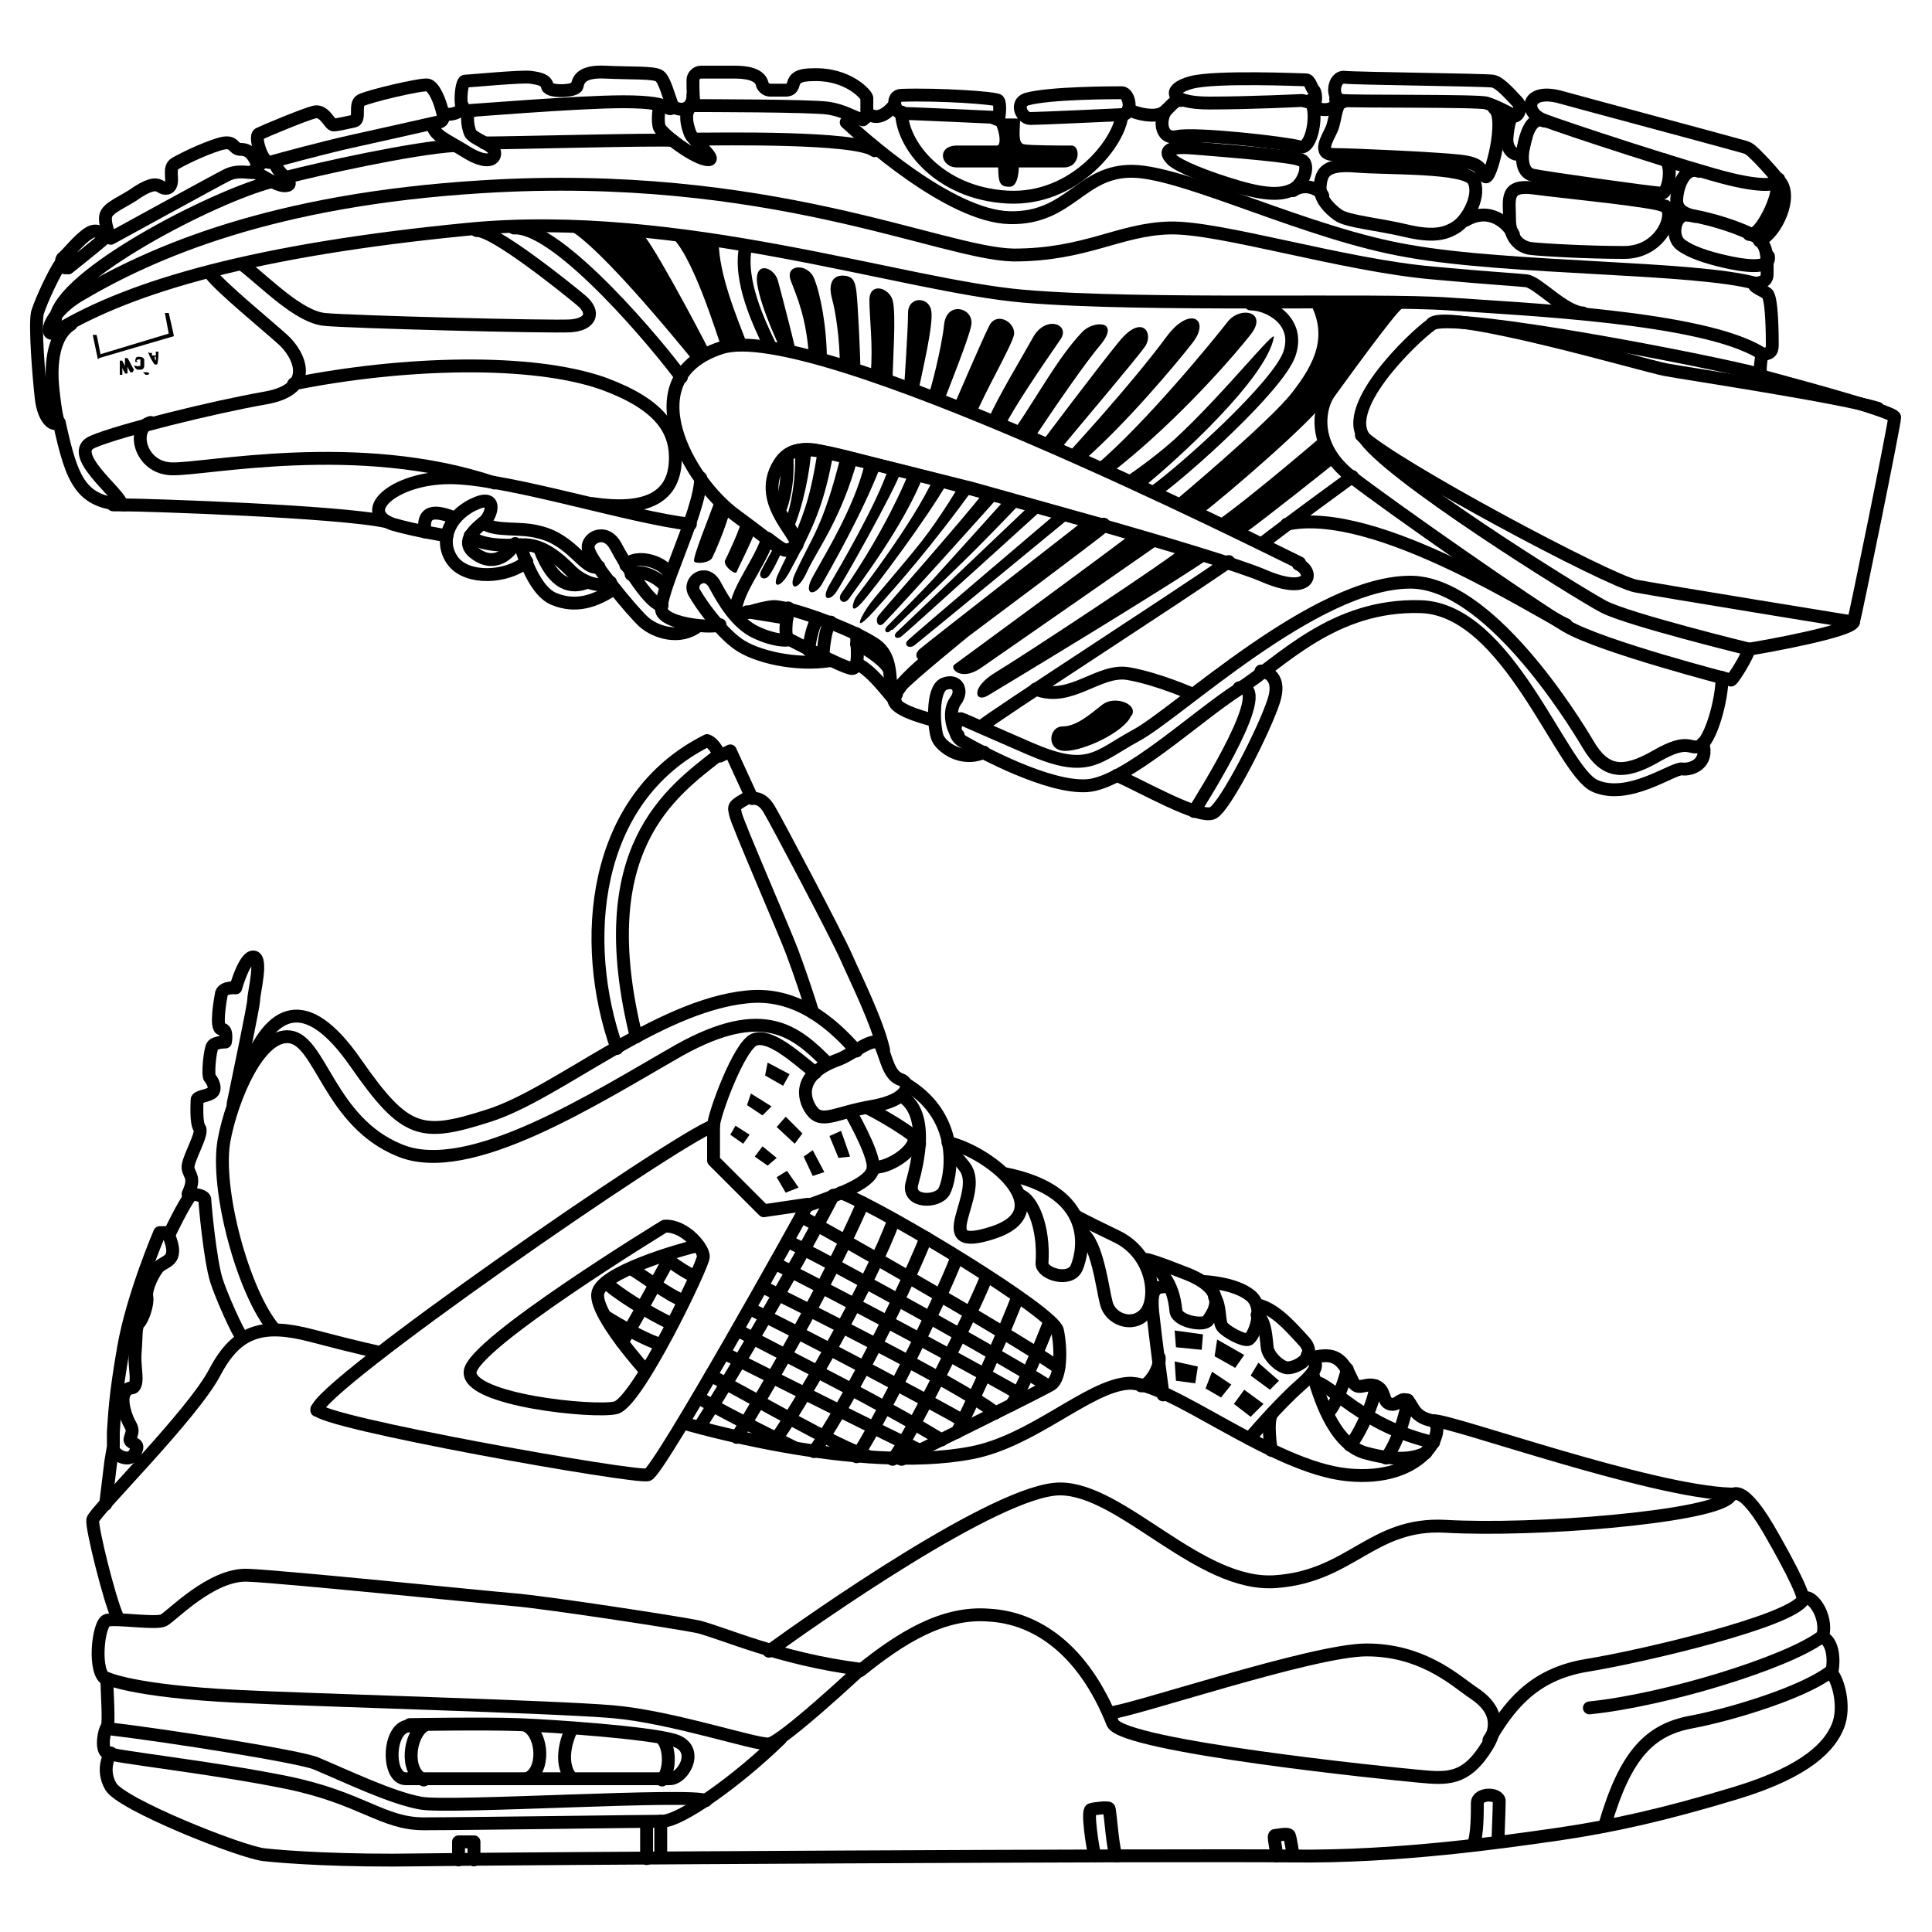 <?xml version="1.0" encoding="UTF-8"?>
<svg id="Layer_1" xmlns="http://www.w3.org/2000/svg" version="1.1" viewBox="0 0 150 150">
  <!-- Generator: Adobe Illustrator 29.9.0, SVG Export Plug-In . SVG Version: 2.1.1 Build 36)  -->
  <defs>
    <style>
      .st0 {
        stroke-linecap: round;
        stroke-linejoin: round;
        stroke-width: 1px;
      }

      .st0, .st1 {
        fill: none;
        stroke: #000;
      }

      .st1 {
        stroke-miterlimit: 10;
      }
    </style>
  </defs>
  <g>
    <path class="st0" d="M64.2,82.5c-2.4-2.4-4.9-4.6-11.4-1-6.5,3.7-16.4,10.1-21.8,7.8-5.4-2.2-6.1-8.5-8.5-8.8s-4.5,4.8-5.1,8c-.7,3.8,1.5,11.9,3.9,14.7"/>
    <path class="st0" d="M24.6,109.5c0-1.8,27.9-21.1,30.8-22.1v2.7l3.9,3.9,3.4-.5c-.5,1-11.5,20.7-12.4,21s-25.7-4.1-25.7-5.1Z"/>
    <path class="st0" d="M51.6,95.2c1.6-.1,3.1,1.8,3,2.4,0,.6-5.1,11.3-6.8,11.7s-11.5-.6-11.3-2.8c.2-2.2,15.1-11.3,15.1-11.3Z"/>
    <path class="st0" d="M63,86.2c-.7-1-1-2.8,2-3.9,1.2-.4,3-2.1,3.4-1.1.4.9.6,2.3,1.5,2.6s.7,1.6-2.2,2.1-3.9,1.4-4.7.3Z"/>
    <path class="st0" d="M70,85.1c1,.6,2.1,2.2.8,6.8-.4,1.5,2,1.5,2.5.6.5-.9,1.5-5.6-2.9-8.3"/>
    <path class="st0" d="M73.6,88.7c3.4.8,8.7,5.3,3.5,7s-.6-3-2.2-5.1c-1.2-1.6-1.1-.8-1.1-.8"/>
    <path class="st0" d="M62.7,93.6c2.5-.9,5.1-1.8,5.1-3s-1.8-4.3-1.8-4.3"/>
    <path class="st0" d="M63.3,83.3c-1.6-1.3-3.5-3-4.7-2.6s-3.2,5.9-3.2,6.7"/>
    <g>
      <polygon points="59.6 82.5 59.4 83.5 60.8 84.3 61.3 83.4 59.6 82.5"/>
      <polygon points="58.3 84.9 58 85.8 59.2 86.6 59.9 85.9 58.3 84.9"/>
      <polygon points="57.1 87.4 56.7 88.1 57.7 88.8 58.2 88.1 57.1 87.4"/>
      <polygon points="59.2 89 60.3 89.9 59.6 90.5 58.6 89.8 59.2 89"/>
      <polygon points="60.3 87.5 61 86.7 62.3 88 61.7 88.8 60.3 87.5"/>
      <polygon points="64.4 88.2 65.1 89.9 66 89.8 65.3 87.8 64.4 88.2"/>
      <polygon points="63.1 89.3 62.4 89.8 63.1 91.3 64 91 63.1 89.3"/>
      <polygon points="61.1 90.9 60.3 91.4 61 92.6 62 92.2 61.1 90.9"/>
    </g>
    <path class="st0" d="M67.3,86c.5.2,4.1,2.2,4.1,2.8"/>
    <path class="st0" d="M66.5,81.6c-2-2.3-4.8-4.6-8.5-4.2-7,.7-14.7,7.5-20,9.2-5.3,1.7-6.5,1.5-10.4-4.1-3.9-5.6-6.6-4.1-8.4.5"/>
    <path class="st0" d="M18.1,85.7c.4-2,1.6-7.6,1.6-8.1,0-.5.7-3.2,0-3.3s-1.4,2.4-1.4,2.4c0,0-.9-.1-1.1.4-.1.5-.5,2.8,0,2.8s.3,1,.3,1c0,0-.8,0-1,.3s-.4,2.3-.2,2.5.5.8.2,1.1-1.2.3-1.2.6-.1,1.8.2,2.2-1,2.5-.9,3.1.6.7,0,2c0,0,1.2,0,1.3.4,0,.3.4,4.7.9,6.3.3,1,1.7,4.2,2,4.4"/>
    <path class="st0" d="M9.1,125.5c-.6-1.3-2-6.9-1.9-7.5s7.8-8.2,9.5-11.5c1.7-3.2,3.7-3.8,7.5-2.8s5.3,1.3,5.3,1.3"/>
    <path class="st0" d="M14.8,92.8c-.6.8-1.6,2.9-1.6,2.9h-.8s-2.1,4.9-2.8,8.9c-.7,4-.7,5.3-.8,6.6v1.1c0,0-.2,1.2-.2,1.2l-.4,3.3"/>
    <path class="st1" d="M8.8,112.6c.3.5,1.5,1.1,1.8-.1.2-.5-.6-.4-.5-.8s.3-.6,0-1.1-.8-1.9-.4-2.5.6-.1.8-.6-.1-1.5,0-2.6,0-1.9.3-2.2.7-1.5.6-2,.3-1.5.8-2.2,1.8-.4.9-2.6"/>
    <path class="st0" d="M8.3,130.4c-1.1-.4-.7-4.4,0-4.6s3.8.3,4.4,0,3.7-3.6,6.5-3.5c2.7.1,18.3,1.7,20.7,1.9s12.3,1.7,14.3,2.1c2,.5,6.3,2.5,12.6,3.3,0,0-6.1,5.7-7.1,5.8s-7.5-2.1-12.1-2.5-23.4-.9-29.2-1.2c-8.1-.4-10.1-1.4-10.1-1.4Z"/>
    <path class="st0" d="M8.3,130.4c0,.9.2,3.5,0,3.7s-.5,1.7,0,2,8.1,1.1,14,2.3c5.8,1.2,7.4,3.2,10.6,3.2s17.1-.2,18.5-.2,5.7-3,9.2-6.4"/>
    <path class="st0" d="M66.8,129.7c3.1-2.5,6.4-4.6,10-4.3,3.6.2,7.3,2.6,9.6,8.4.9,1.8,21.5,3.9,23.7,4.1s3.7.4,5.4-2.4c1.4-2.4-.4-3.6-1.3-4.2-1.4-1-3.9-3.2-8.1-3.2s-18.3,4.8-20,4.9"/>
    <path class="st0" d="M115.6,135.1c1.5-2.5,3.3-5.1,7.6-5.8s15.8-3.4,16.8-5.1c.4-.7,2,1.1,1.5,2.9,1.1.5.8,2.6.7,2.8.5.5,1.1,2.6.5,4.1-.6,1.5-2.3,3.5-7.9,5.2-5.6,1.7-9.7,2.6-13.8,3.2-4.2.6-12.4,1.8-20.7,1.7-8.4-.1-61.9.2-67.7.3s-10.3-.2-12.1-.4-11.1-3.9-11.9-5.3c-.8-1.4,0-2.6,0-2.6"/>
    <path class="st0" d="M51.3,141.4c0,.5,0,2.8,0,2.8"/>
    <line class="st0" x1="50.2" y1="141.5" x2="50.2" y2="144.3"/>
    <polyline class="st0" points="35.6 144.4 35.6 143 36.8 143 36.8 144.4"/>
    <path class="st0" d="M85,144.1c-.2-.8-.6-3.5-.3-3.6s1.3-.2,1.4-.1.3,3.5.6,3.7"/>
    <path class="st0" d="M99.1,144.1c0-.7-.3-1.6-.1-1.6s1-.2,1.1,0,.3,1.6.3,1.6"/>
    <path class="st0" d="M114.4,143.2c.3-.7.3-2.4.3-3.2s1.6-.8,1.7-.2c0,.6-.1,3.1-.1,3.1"/>
    <path class="st0" d="M142.1,129.8c-2.1,1.6-7.6,3.3-10.8,3.9s-5.1,2.5-6.7,8"/>
    <path class="st0" d="M141.4,127.1c-2.7,2-12.1,4.9-18,5.5"/>
    <path class="st0" d="M8.3,134.2c5.1.6,15,2.2,16.2,2.7,2.4,1,5.9,2.7,8.2,3.1s21.2-.8,22.1-.2"/>
    <path class="st0" d="M31.8,134c-1.7,0-1.8,4.1-.3,4.1s19.4,0,20.5,0,2.4-2.4.3-3-9.4-1.1-12-1.2-8.5,0-8.5,0Z"/>
    <path class="st0" d="M32.9,134c-1.1.7-1.5,3.5,0,4.2"/>
    <path class="st0" d="M40.9,134c1.3.7,1.4,3.6,0,4.1"/>
    <path class="st0" d="M44.4,134.2c-.6,1.2-.9,2.9,0,3.9"/>
    <path class="st0" d="M51.4,135c.6.6.7,2.4,0,3.2"/>
    <path class="st0" d="M59.7,128.2c3.3-2.4,17.8-12.6,22.6-12.6s10.8,7.6,16.7,7.2c5.9-.4,7.5-4.6,13.2-4.3,7,.4,20.3-.7,22-2.2.3-.3,1-1.4,3.5,3.1,2.5,4.4,2.3,4.8,2.3,4.8"/>
    <path class="st0" d="M134.4,116c-6.3-.2-21.6-5.7-23.1-5.7,1,.8-.8,4.8-6.7,4.2-5.9-.6-13.9-7.3-17-7.1-3.1.2-7.4,4.5-12.2,5.4-8.9,1.7-22.3-2.3-22.3-2.3"/>
    <path class="st0" d="M90.7,99.9c-.9,0-1.4,0-1.2,2,.2,1.9.8,6.4.8,6.4"/>
    <path class="st0" d="M101.5,105.2c.8.6,1.1.9-.6,2.4-1.7,1.5-3.9,4.1-3.9,4.1"/>
    <path class="st0" d="M98.7,112.6s-.4-2.4.1-2.9"/>
    <path class="st0" d="M90,105.4c.1.9-.9,2.3-1.4,2.2"/>
    <path class="st0" d="M89,97.8c1,.7,2.1,1.7,2.3,4,.1.8,2.2,1.2,2.5.7.3-.5,1.9-2.3-1.9-3.7-3.8-1.5-2.9-.9-2.9-.9Z"/>
    <path class="st0" d="M94.3,100.7c.5.7.3,1.9.6,2.3.3.4,1.6,1.1,2,1s1.4-2.4.2-3.4-3.6-1.1-3.6-1.1"/>
    <path class="st0" d="M97.6,102.1c.7.4.7,2,.8,2.6s1,1.5,1.6,1.5,2.3-.8,1.3-2c-1.1-1.2-2.3-2.6-3.7-2.9"/>
    <g>
      <polygon points="91.2 103.3 91.3 104.6 93.3 104.8 93.4 103.6 91.2 103.3"/>
      <polygon points="91.2 105.7 91.3 107.2 92.8 107.4 93 106.1 91.2 105.7"/>
      <polygon points="94.3 105.3 94.5 104 96.6 105.2 95.9 106.2 94.3 105.3"/>
      <polygon points="94.1 106.5 93.6 107.8 94.8 108.5 95.6 107.5 94.1 106.5"/>
      <polygon points="97.1 106.8 97.7 105.8 99.3 107.2 98.6 107.9 97.1 106.8"/>
      <polygon points="96.6 107.9 95.8 109 97.1 110 98.1 109 96.6 107.9"/>
    </g>
    <path class="st0" d="M65.3,92.6c3.9,1.6,16.5,9.3,16.8,10.7.3,1.4.3,3.7-.5,4.2s-11.6,5.8-11.6,5.8"/>
    <path class="st0" d="M101.9,106.6c.5,1.7,1.6,5.5,4.1,6.2s3.9.4,4.7,0"/>
    <path class="st0" d="M101.9,105.4c1.7-.4,2.3,0,3.1,1.8.4.9,1,.1,1.8.4s.5,1.2,1.1,1.4.8-.5,1.3-.3.4,1.3,2,1.6"/>
    <path class="st0" d="M104.6,106.3c-.2,1-.9,2.8-1.5,3.4"/>
    <path class="st0" d="M106.8,107.6c0,1.1-1.4,4.1-2,4.6"/>
    <path class="st0" d="M109.3,108.7c-.2,1.5-1,3.7-1.7,4.5"/>
    <path class="st0" d="M102.1,107.3c1.2.1,3.6,3.4,9.2,4.7"/>
    <path class="st0" d="M54.2,96.7c-1.3.3-7.7,2.1-7.8,3.8-.1,1.7,3.7,5.9,3.7,5.9"/>
    <path class="st0" d="M79.2,92.8c.9.3,1.9,2.4,1.7,5.3,0,.8,2.2,1.5,2.7.3.5-1.2,1.6-5.9-5.7-7.3"/>
    <path class="st0" d="M84,95.7c1.2.8,1.6,4.4,1.9,5.5.3,1.2,2,1.9,3,.8s.7-4.6-2.2-6-3-1.5-3-1.5"/>
    <path class="st0" d="M67.8,90.6c1,.2,3.3-1.2,3.2-2.3"/>
    <path class="st0" d="M81.5,102.6s-2,5.2-3,6.5"/>
    <path class="st0" d="M79,100.7c-.5,1.6-4.1,9.5-4.7,10.5"/>
    <path class="st0" d="M76.6,99.1c-.7,2-6.4,13.4-7.3,14.2"/>
    <path class="st0" d="M74.3,97.6c-1.4,3.7-6.4,13.5-7.8,15.5"/>
    <path class="st0" d="M71.9,96.1c-2.2,5.4-6.5,13.5-8.7,16.6"/>
    <path class="st0" d="M69.4,94.7c-1.6,4.5-7.3,14.5-9.4,17.4"/>
    <path class="st0" d="M67,93.4c-2.7,6.2-7.4,14.4-9.8,18.2"/>
    <path class="st0" d="M64.7,92.8c-3,5.8-8.9,15.7-10.4,18"/>
    <path class="st0" d="M52.2,97.3c-1,1.8-3.1,5.7-3.9,6.9"/>
    <path class="st0" d="M82.2,106.2c-4.2-2.9-18.9-11.2-19.9-11.7"/>
    <path class="st0" d="M61.2,96.4c4,1.9,18.2,9.9,20,11.1"/>
    <path class="st0" d="M60.2,98.1c5.6,2.8,16.9,8.9,19.4,10.4"/>
    <path class="st0" d="M59.2,99.9c3,1.5,15.3,7.6,18.1,9.8"/>
    <path class="st0" d="M58.2,101.6c4.7,2.3,13.6,7,17.1,9"/>
    <path class="st0" d="M57.3,103.3c4,2.1,11.6,5.9,15.8,8.5"/>
    <path class="st0" d="M56.3,105.1c4.6,2.3,12.8,6.4,15.1,7.5"/>
    <path class="st0" d="M55.2,106.8c3.1,1.6,9.7,5.5,12.3,6.3"/>
    <path class="st0" d="M54.2,108.5c2.6,1.5,7.5,3.9,7.5,3.9"/>
    <path class="st0" d="M49,98.5c.9.5,2.9,2.1,4.1,2.5"/>
    <path class="st0" d="M53.9,99.1c-1.4-.7-2.4-1.6-2.4-1.6"/>
    <path class="st0" d="M52.2,102.8c-1.8-.8-4.6-2.6-5.1-3.2"/>
    <path class="st0" d="M51.3,104.4c-1.8-.6-4.3-2.2-4.3-2.2"/>
    <path class="st0" d="M47.9,81.4c-2.9-8.2-2-19.4,7-23.9.6.2,1,1.2,1,1.2l.8-.4,1.7,3.7s.7-.2,1.3.8c.6,1,5.3,9.9,6,11.5.7,1.6,2.4,5,2.9,7.2"/>
    <path class="st0" d="M58.3,61.8c-1.5.8-1.3.8-1.2,1.4s3.8,9.1,4.4,10.7,1.3,3.7,1.6,4.7"/>
    <path class="st0" d="M55.8,58.6c-3.7,2.9-10,7.3-6.4,21.9"/>
  </g>
  <g>
    <path class="st0" d="M108.5,23.6c-.6.4-4.5,5.8-5.3,6.9s-1.4,4.1,1.7,6.5c3.1,2.4,14,10,16.7,11.6,2.7,1.6,12.8,4.2,12.8,4.2.2-.1,1.3-1.9,1.4-2.4,1.3-.2,7.9-1.4,8.1-2.1s3.2-15.4,3.2-15.9-10-3.1-10.3-3.2,0-1.7,0-1.7c.8,0,.8-.4.8-.8s0-3.6-.4-3.9-1-.5-1-.7,1,0,1-.8.1-2.2-.6-2.6c1.3-.6,2.6-3.4,1.6-4.6s-1.4-1.6-1.9-2.1-.6-.5-.9-.6c-2.5-.7-12.6-3.4-14.4-3.9-2.5-.6-2.7,1.2-1.2,1.8s11.6,3.9,14.5,4.6,3.8.4,3.8,0"/>
    <path class="st0" d="M135.8,50.4s-9.4-2.3-11.3-3.3-17.2-10.5-18.7-13.3c-1.5-2.7,4.8-8.4,5.5-8.7,2.2-.8,21.4,2.9,25.5,4"/>
    <path class="st0" d="M105.7,33.8c2.5,2.4,19.2,11.3,21.3,11.7s16.9,2.8,16.9,2.8"/>
    <path class="st0" d="M145.8,31.7c-2.9-.9-14.9-2.7-16.5-3s-16.6-4.7-18.1-3.6"/>
    <path class="st0" d="M136.7,27.4c-4.5-2.8-18.6-3.4-24.2-3.8s-23.5.2-33-.6c-9.4-.8-26.8-6.8-43.2-5.2-16.4,1.6-26.1,4.4-31.9,7.9-1,.8-.9-1.2,1.8-2.8,5.6-3.3,14.9-7.4,31.2-8.4,22.3-1.4,35.7,5.2,41.3,5.3,5.6,0,8.2-2,12.1-2.1s13.5,2.9,20.5,3.5c4.3.4,6.3.5,7.2.6s2.9,2.4,4.4,2.5"/>
    <path class="st0" d="M136.3,22c-4.7-1.3-19.1-1.1-26.9-2.5-7.8-1.3-17.3-6.1-21.4-6.2s-4.9,3.7-9.6,3.6-11.6-6.4-12.7-7.4"/>
    <path class="st0" d="M117.4,9c.5.2.8-.7.4-1.1s-1.3-1.5-1.9-1.6-10.6-.2-11.5-.3-1.1,1.7-.2,1.8,10.5,0,11.2.2,2,.9,2,.9Z"/>
    <path class="st0" d="M102,7.9c.2.2.2-.7,0-.9s-.3-.8-.6-.8-7-.3-8.9.2-1.8,1.6,1.4,1.6,7.2-.2,7.2-.2l.8.2Z"/>
    <path class="st0" d="M87.1,8.9c.9,0,.6-1.7,0-1.7s-5.6,0-7.4.5c-.9.3-.4,1.5.3,1.5s7.1-.3,7.1-.3Z"/>
    <path class="st0" d="M77.5,9.3c.1-.2.2-1.3,0-1.5s-4.6-.5-7.5-.4c-.9,0-.5,1.4,0,1.4s7,.3,7,.3l.5.2Z"/>
    <path class="st0" d="M66.9,9.2c.2,0,.4,0,.4-.3,0-.5,0-1.2,0-1.3,0-.2-1.4-1.9-4.2-1.8-1.1,0-1.4.3-1.5.7s-.3.5-.6.5h-1.2c-.3,0-.5-.2-.6-.4-.1-.5-.5-1-2.2-1h-2.6c-.3,0-.6.3-.6.6,0,.7,0,1.9.2,2,.3,0,9,0,10.3.2s1.9.7,2.7.9Z"/>
    <path class="st0" d="M52.2,8.2c0,.2-.1.3-.3.2-.4-.3-1.4-.5-3.5-.5-3.6,0-11.8.7-12.3.7s-.3-2.3,0-2.3,4.4-.4,5.1-.3,1.2.2,1.3.7,2.2.4,2.3,0,.2-1.2,2.2-1.1,3.8,0,4.2.3.7,1.5,1,2.3Z"/>
    <path class="st0" d="M34,9.5c.3,0,.5-.3.4-.6-.2-1-.7-2.2-1.2-2.3s-4.7.9-5.2,1.2,0,1.5-.5,1.6-1.3.3-1.6.3-.7-1.2-1.5-1-3.9,1.5-4.3,1.7.3,2.4.9,2.2,4.4-1.2,6.2-1.6,5.4-1.2,6.7-1.5Z"/>
    <path class="st0" d="M20,12.8c-.3-.7-.6-1.2-1.3-1.2s-.4-.8-1.7-.4-2.9,1.2-3.4,1.5-.2,1-.3,1.5-.5.5-.8.3-.7-.3-1.8.4c-1.1.8-2.4,1.2-2.5,1.9s.4,1.7.4,1.7c0,0,8.2-4.5,9-4.9s1.5-.2,2-.2.4-.5.4-.5Z"/>
    <path class="st0" d="M5.3,20.8s2.5-2,2.7-2.2-.3-1-1.1-.5-1.7,1.7-2,1.9,0,1.1.4.7Z"/>
    <line class="st0" x1="7.9" y1="18.3" x2="8.4" y2="18"/>
    <line class="st0" x1="20" y1="12.8" x2="20.7" y2="12.5"/>
    <path class="st0" d="M34.4,8.8c.4.2,1.5,0,1.5-.6"/>
    <path class="st0" d="M52,7.9c.3.8,1.8.9,1.8-.5"/>
    <path class="st0" d="M69.4,8.2c-.5.6-1.3,1.2-2,.6"/>
    <path class="st0" d="M87.6,8.5c.8.4,2,.6,2.6.3s.9-1.1,1.5-1"/>
    <path class="st0" d="M103.7,7.7c.3,1.1-1.9,1-1.7.2"/>
    <path class="st0" d="M119.9,9.4c-.9-.4-1.4.8-1.6,2-.2,1.1-1.4.5-1.3-.7s.3-1.5.3-1.5"/>
    <path class="st0" d="M136.7,18.6c-1.5-1-4.9-1.9-5.8-1.9s-1.2,1.7-.4,2.3,2.1,1,3.4,1.3,3.6.7,3.4-.4"/>
    <path class="st0" d="M137.9,14.4c.4.5-1.2,4.1-2.1,3.8"/>
    <path class="st0" d="M131.6,16.8c-1.3-.3-1.5-.8-1.4-1.6s.6-2.3,1.7-1.9"/>
    <path class="st0" d="M129.3,16c.8.6-.3,3.6-3.2,3.6s-6.3-.2-7.2-.3-1.7-.8-1.7-2.3-.4-2.7,1.9-2.4c2.2.3,9.6,1,10.1,1.4Z"/>
    <path class="st0" d="M129.2,12.4c.7.2.4,2.6-.2,2.6s-9.1-1.2-10-1.4-1-1.5-.5-3"/>
    <path class="st0" d="M116,8.4c1,.7-.3,5.8-.7,5.3s-.2-1-2-1.2-8.3-.5-9.7-.5-.5-1.3-.2-2,.3-2.1.9-2.1"/>
    <path class="st0" d="M114.4,14c.6,1.1-.4,3-1.3,3.6s-1.9.8-4,.3-4.5-.7-5.2-1.2-1.5-1.3-1.4-2.3.4-1.7,2.8-1.5,8.5,0,9.1,1.1Z"/>
    <path class="st0" d="M101,12.4c.8.3.2,1.9-.6,2.3s-1.9.5-4.3-.2-4.6-1.6-5.1-2.1-.7-1.1,1.7-.9,7.6.6,8.2.9Z"/>
    <path class="st0" d="M101.7,7.8c.7.7.2,3.9-.8,3.6s-8.1-1.1-9.5-.8-1.4-1.5-.8-2.1"/>
    <path class="st0" d="M87.1,8.9c-.1,2-3.6,6.7-8.9,6.4s-8.2-4.1-8.2-6.6"/>
    <path d="M77,9.1c.6.8.8,2.2.4,2.2h-3.1c-1.6,0-1.3,1.7,0,1.7h3.2c0,1.3.2,1.5.9,1.5s.7-1.5.7-1.5h3.5c1.3,0,1.3-1.7.6-1.7s-3.2,0-3.7-.1-.3-1.1-.3-2h-2.2Z"/>
    <path class="st0" d="M54,8.1c-1.1.3-.6,1.8-.4,2.3s2.1,2,1.4,2c-1,0-3.6-2-3.8-2.5s0-1.7,0-1.7"/>
    <path class="st0" d="M36.7,8.6c-.6,0-.4,1.2-.2,1.7s1.8.9,1.9,1.5-.6,1-2.2,0c-1.6-1-2.6-1.3-2.6-2.2"/>
    <path class="st0" d="M19.6,13.3c.7.2,2,1.3,2.7,1.1s-1.1-1.1-.9-1.9"/>
    <path class="st0" d="M4.3,24.8c.3-3.4,12.4-9.6,16.8-10.7"/>
    <path class="st0" d="M22.1,13.8c2.7-.7,9.9-2.3,13.2-2.5"/>
    <path class="st0" d="M37.6,11.1c2.2,0,13.3-.3,14.6-.2"/>
    <path class="st0" d="M54,10.8c1.8,0,12.5-.2,13.9.9"/>
    <path class="st0" d="M5.5,25.2c-1.3.8-1.6,2.9-1.4,4.9s.4,2.6.4,2.6c-.2.5-1.1,0-1.3-1.8s-.5-5.6-.3-6.6c.3-1,1.4-3.3,1.8-3.8"/>
    <path class="st0" d="M18.9,20.6c1.8,1.4,4.3,4,6.3,4.2s17.6.6,19.1.5,2-1,.8-2c-1.2-1-6.8-5.5-8.1-5.4"/>
    <path class="st0" d="M53.6,40.7c-4.5-.5-13.6-3.4-18.2-3.6s-7.8,2.6-4.9,3.6c1.7.5,4.2.9,4.2.9"/>
    <path class="st0" d="M11.7,32.8c-1.5.4-.9,3.5,1.6,3.6s14.5-2.5,25.1,1.1"/>
    <path class="st0" d="M30,40.5c-3.6-.8-18.6-1.3-20.4-1.3s-.1,0-.2-.1c-.1-.8-4.3-3.9-2.2-4.8s9.4-2.7,13.4-3.4,2.6-3.4,1.4-4.5c-1.2-1.1-4.9-4.1-5.7-5.2"/>
    <path class="st0" d="M9.7,39.2c-3.4-.2-4.1-1.8-5.1-6.4"/>
    <path class="st0" d="M46,39.1c4,.6,6.1-.4,6.4-2.9.3-2.8-1.2-4.8-5.5-6.4-5.6-2-15.6-1.7-24.1,0"/>
    <path class="st0" d="M52.9,29.3c-1.5-2.1-9.5-11.8-13-11.6"/>
    <path class="st0" d="M59.8,26.9c-.8-1.7-2.5-5.1-1.9-7.8"/>
    <path class="st0" d="M100.9,43.7c-2.7-1.3-37.8-19-44.9-16.7-7.1,2.3-2.6,10.3,1.1,13s3.7,3.1,4.6,2.5-3.2-3.3-1.2-6.5c1.2-1.9,3.2-1,8.9.4s25,6.7,28.7,8.3,4-.3,2.7-.9Z"/>
    <path class="st0" d="M72.4,55.9c-1.1-.3-2.8-.8-3-1.5-.4-1.1,4.5-4.8,8.2-7.5,3.9-2.8,8.1-6.2,8.1-6.2"/>
    <path class="st0" d="M89.6,38.2c2.5-1.8,9.6-8.2,10.5-10.7.9-2.6-1.6-3.9-3-3.9"/>
    <path class="st0" d="M76.2,56.4c.9-.8,15.2-10,19.2-12.8"/>
    <path class="st0" d="M98,42.2c1.1-.9,7-5.2,7-5.2"/>
    <path class="st0" d="M99.9,40.7c6.9-1.5,19.6,6.9,21.7,7.8"/>
    <path class="st0" d="M80.4,53.5c2.7,1.1,4.9-1.6,7.2-1.2s5,1.6,5,1.6"/>
    <path class="st0" d="M133.7,52.6c0,1.8-.9,4.9-1.7,5.3s-.8-.7-3.4.8c-2.6,1.5-4,1.3-5.3-.9-1.3-2.2-7.8-12.6-13.8-12.6-7.4,0-18.1,10.2-21.3,11.9-3.1,1.7-3.7,3-8.3,1-4.6-2-5-2.2-5.3-2.3s-.9,1.2.2,1.8c1.4.8,6.6,3.6,9.6,3.4s8.5-5.4,11.8-7.5,7.3-6.6,14.1-6.4,10.9,12.7,13.5,13.9,6.1-1.4,6.8-1.3,2.1-.4,1.6-2"/>
    <path class="st0" d="M69.6,53.9c-.9-.3.1-2.7-1.7-3.9s-6.8-3-7.9-2.9-2.6.7-2.8.7c-.2-.2-.1-1,.5-2.2s1.6-2.7,1.9-3.8c.3.2,1.2,1,1.5.9s.9-.2.8-.6-1.4-2.4-1.4-2.4c.3-.8.7-2,.6-4.3,0,0,.7-.8,2.5-.4s11.8,2.9,11.8,2.9l10,2.8s.4,0,.1.3-10.6,8-10.6,8c0,0-4.3,3.5-4.9,4.2l-.5.7Z"/>
    <path class="st0" d="M86.7,60.2c1.7.7,6.5,3.5,7.5,2.9s4-6.5,4.7-8.7c.7-2.2-1-2.3-1-2.3"/>
    <path class="st0" d="M92.7,63c.8-1.3,6.3-10,3.5-9.6"/>
    <path class="st0" d="M117.5,18.2c-.4-.8-1.8-2.2-3.7-1.1"/>
    <path class="st0" d="M102.7,15.2c-.1-.4-1.3-1.1-2.3-.4"/>
    <path class="st0" d="M55.9,48.5c-.5.3-4,0-4.5-1-.5-1.1,3-7.7,3-10.4"/>
    <path class="st0" d="M76.4,58.4c-1.7.8-3.3-.4-3.6-1.1s-.5-3.8.5-4.2,1.5.5.9,1.3-.3,2.2.2,2.7"/>
    <path class="st0" d="M66.5,49.2c0,.8.3,2.8-.4,2.7s-4.5-2.1-4.9-2.3,0-2.4,0-2.4"/>
    <path class="st0" d="M63.9,51c0-.6.2-2.4.6-2.7"/>
    <path class="st0" d="M62.8,50.5c0-.5.3-2,.7-2.5"/>
    <path class="st0" d="M69,51.9c-.5-.8-2-1.7-2.5-1.9"/>
    <path class="st0" d="M69.5,54.4c-.9-1-1.8-2.3-3-2.9"/>
    <path class="st0" d="M64.4,51.3c-2.6.4-5.7-.3-7.1-1.3s-2.9-3.1-3.4-4,.9-1.9,1.6-.6,1.7,3,3.2,3.7,2.4.6,2.4.6"/>
    <line class="st0" x1="61.1" y1="48" x2="58" y2="47.5"/>
    <path class="st0" d="M54.2,48.6c-1.4,1.1-3.3.5-4.2-.3s-4.1-4.7-4.3-5.6c-.3-.9,1.3-1.8,2.1-.3s2.7,4.6,3.6,4.6"/>
    <path class="st0" d="M51.7,45.6c-.3-.5-1.7-1.5-2.7-1"/>
    <path class="st0" d="M47.4,45.2c-.8.5-2.2,0-3.1-.9s-2.2-2.1-3.8-2-3.3,0-4-.7"/>
    <path class="st0" d="M47.7,45.7c-1.5,1-3,1.5-4.7.8s-2.6-4.2-2.6-4.2"/>
    <path class="st0" d="M45.6,45.2c-1.2.5-2.6.3-3.7-2.6"/>
    <path class="st0" d="M40.9,43.6c-1.6,1.3-4.6,1.4-5.7,0s-.5-3.4,1.5-4.4,1.5.8.9,1.3-1.9,1.5-.8,2.4,2.3.7,3.2-.7"/>
    <path class="st0" d="M35.3,40.2c-1.1-.4-2.6-.9-2.3,1.1"/>
    <path class="st0" d="M37.5,40.6c1,.7,2.8.3,4.3.7,2.7.6,3.6,3.1,4.7,2.7"/>
    <path class="st0" d="M48.6,43.9c.8-1,3.2-.2,3.4.8"/>
    <g>
      <path d="M94.1,43.2c-3.3,2.3-16.4,10.2-17.4,10.8s-1.4-.6.6-1.8,13.4-8.7,14.5-9.7l2.3.7Z"/>
      <path d="M102.7,33.8s-5.7,4.9-8.3,6.7l2.1,1c1.7-1.2,7.2-5.6,7.2-5.6"/>
      <path d="M87.9,41.4c-2.2,1.7-13.4,9.9-13.8,10.2s.5,1.3,2,.3c1.6-1.1,14.1-9.8,14.1-9.8l-2.3-.7Z"/>
      <path d="M101.7,23.5c1.4,2.6.4,4.7-1.4,7-1.8,2.3-9.1,8.4-9.1,8.4l2.1,1c2.1-1.6,8.8-7.4,9.6-8.8l2.6-3.8,2.5-3.2.3-.4v-.2c0,0-6.6,0-6.6,0Z"/>
      <path d="M58,26.7c-.8-2.1-2.2-5.4-2.2-8l-3.9-.5c1.8,1.2,3.8,8,4.1,8.7"/>
      <path d="M43.5,17.6c1.9,0,9.4,9.3,10.4,10.5l1.2-.8c-1-2-4.9-9.3-5.4-9.3"/>
      <path d="M58.7,41.1c-.5,1.3-1.4,3-1.5,3.3s-1.1-.5-.9-.9,1.2-2.5,1.3-3.2"/>
      <path d="M56.7,39.6c-.4,1.5-1.2,3.3-1.4,3.7s-1.2.5-1.4.3,1.3-3.8,1.7-5"/>
      <g>
        <g>
          <g>
            <path d="M84.3,40.3s-12.2,9.5-12.9,10.1.2,1.3.8.7,2.5-2.1,3.7-3,9.3-7.1,9.3-7.1c0,0,.6-.4.4-.4s-1.3-.4-1.3-.4Z"/>
            <path d="M83.3,40s-11.9,9.8-12.3,10.1-.9,0-.5-.4,11.7-10,11.7-10l1.1.3Z"/>
            <path d="M81.1,39.4s-10.7,9.7-11.1,10-.7,0-.4-.3,10.5-10,10.5-10l1,.3Z"/>
            <path d="M69.3,48.9c.5-.5,4.6-4.4,6.4-6.2,1.6-1.6,3.6-3.7,3.6-3.7l-1.2-.3s-4.4,4.9-5.5,6.1c-1.1,1.2-3.3,3.4-3.7,3.8s0,.7.3.3Z"/>
            <path d="M68.7,48.3c-.5.6-.8-.1-.5-.5s6.5-7.4,8.2-9.6l1.2.3c-2.6,2.9-7,7.8-8.9,9.8Z"/>
            <path d="M75.6,37.9c-3.1,4.3-5.8,7.4-7.7,9.5s-1,.3-.3-.6,2.3-2.7,3.9-4.7c1.5-1.9,3.1-4.6,3.1-4.6l1,.3Z"/>
            <path d="M73.6,37.4c-1.6,2.8-5.7,8.3-6.7,9.4-1,1.1-.7-.1-.4-.5s4.4-5.7,6-9.2l1.1.3Z"/>
            <path d="M65.9,46.5c.7-1,4.3-5.7,5.8-9.6l-1.1-.3c-1,2.5-2.9,6.1-5.3,9.5-.3.5.2.9.6.4Z"/>
            <path d="M70,36.5c-.6,1.7-4.6,8.8-5.1,9.5s-1.2.6-.5-.6,3.7-6.3,4.6-9.1l1.1.3Z"/>
            <path d="M67.2,35.7c-.8,3.9-3.9,8.5-4.3,9.5-.4,1.1.5,1,1,0,.5-.9,3.1-5.4,4.5-9.1l-1.2-.3Z"/>
            <path d="M65.3,35.3c-1.4,5.7-2.3,6.4-3.6,9.3-.5,1.1.2,1.5,1-.3.8-1.7,2.6-4,3.9-8.7l-1.3-.3Z"/>
            <path d="M61.7,41.7c.4-1.4,1.1-2.2,1.8-6.8l1.2.3c-.7,3.9-1.5,5.7-3.4,9.2-.7,1.3-1.4,1.3-.9.2s.7-1.4.9-1.9h.4c0,0,.3-.4.3-.4l-.3-.5Z"/>
            <path d="M63,34.8c-.1,1.7-.6,4.4-1.5,6.5l-.5-.9c.7-2,.8-4.4.7-5.5,0,0,.2-.1.6-.2s.6,0,.6,0Z"/>
            <path d="M60.8,42.6c-.5,1.1-.8,1.7-1.1,2.1s-.9.2-.6-.4.9-1.6,1.1-2.1l.6.4Z"/>
            <path d="M88.8,37.8c2.7-2.2,9.5-8.4,10.1-11.6.2-.8-3.9,4.4-7.7,7.9-1.9,1.7-3.9,3-3.9,3l1.5.7Z"/>
            <path d="M85.1,36.1c3.8-3.2,9.2-9.8,10.2-11.1s3.3-.8,1.7,1.1c-2,2.5-6.3,7.2-10.7,10.6l-1.3-.6Z"/>
            <path d="M84.2,35.7c3.2-2.8,7-7.3,8.4-9.1s-.2-2.9-2-.5c-2.8,3.8-7.7,9.1-7.7,9.1s1.2.5,1.2.5Z"/>
            <path d="M82.3,34.9c1.4-1.7,5.9-7,6.6-8s-.2-2.6-2-.4-6,7.8-6,7.8l1.4.6Z"/>
            <path d="M80.3,34c1.6-2.4,4-5.9,5.2-7.3,1.5-1.9-.7-1.8-1.5-.9-1.8,1.9-3.3,4.7-5.2,7.5l1.5.7Z"/>
            <path d="M78,33.1c.7-1.4,2.5-4.1,4.3-6.7.9-1.2-1.1-2-2.1-.2s-2.6,4.4-3.5,6.4l1.4.6Z"/>
            <path d="M75.8,32.1c.7-1.7,2.6-5,2.9-6s-1.3-2-1.9-.8-2.7,6.1-2.7,6.1,1.7.7,1.7.7Z"/>
            <path d="M73.3,31.1c.5-1.3,1.9-4.8,2.1-5.8.3-1.4-1.9-2-2.1-.1s-1.1,5.3-1.2,5.4l1.2.4Z"/>
            <path d="M71.3,30.4c.3-1.6,1.2-5.2,1-6.3s-1.8-1.1-1.8.2-.3,5.7-.3,5.7l1.2.4Z"/>
            <path d="M69.3,29.6c0-1.4.3-5.3,0-6.3s-1.8-1.4-1.8,0,.3,3.5.1,5.7l1.6.6Z"/>
            <path d="M66.8,28.8c0-1.4-.2-5.2-.3-6.1s-.3-1.3-1.1-1.3-1.1.7-.8,1.8.6,3.2.6,5.1l1.6.5Z"/>
            <path d="M64.2,28c0-2.6-.5-5.2-1-6.4s-2.3-1.1-1.8.2,1.2,2.9,1.4,5.8l1.4.4Z"/>
            <path d="M61.8,27.3c-.3-1.3-1.1-4.4-1.4-5.5-.3-1.1-1.9-1.6-1.6.3.3,1.9,1.8,5,1.8,5l1.2.3Z"/>
          </g>
          <path d="M87.9,55.5c.4-.9-1.4-1.5-2.3-.8s-2,1.7-3.1,1.7-1.3,1.9.2,1.9,4.6-1.5,5.1-2.7Z"/>
        </g>
        <g id="qIfzw1">
          <g>
            <path d="M7.6,27.9l-.4-1.9h.3c.1.4.2,1,.3,1.5l5.3-1.6-.3-1.6h.3s.4,1.7.4,1.8l-5.8,1.7Z"/>
            <path d="M10.3,28.9h-.2c0-.1-.2-.3-.2-.5,0,0,0,0,0,0,0,.2,0,.4,0,.6h-.2c0-.1-.2-.3-.2-.5,0,0,0,0,0,0,0,.1,0,.2,0,.3,0,.1,0,.2,0,.3h-.2s0-1,0-1.1h.2c0,.1.2.3.2.5,0-.2,0-.4,0-.7h.2c.2.3.3.6.5.9Z"/>
            <path d="M11.6,27.4s0,0,0,0c0,0,.1,0,.2,0,0,0,0,.1,0,.2h.3c0-.2,0-.2,0-.3h.2s0,0,0,0c0,.3,0,.7-.1,1,0,0,0,0,0,0,0,0-.1,0-.2,0-.2-.3-.4-.6-.5-1ZM12,27.7c0,0,0,.2.1.3,0,0,0,0,0,0,0,0,0-.2,0-.3h-.2Z"/>
            <path d="M10.7,28.1h-.2c0-.1,0-.4.2-.4.2,0,.4,0,.5.2,0,.1,0,.3,0,.4,0,.2,0,.3-.2.4,0,0-.2,0-.3,0-.1,0-.2-.1-.3-.3h.2s0,0,0,0c0,.1.2,0,.3,0,0,0,0,0,0-.1,0,0,0-.2,0-.3,0,0,0,0,0-.1,0,0-.3,0-.3.1,0,0,0,0,0,0Z"/>
            <path d="M11.5,29.1c0,0-.1,0-.2,0,0,0,0,0,0,0,0,0-.1-.1-.2-.2,0,0,0,0,.1,0,0,0,.1,0,.2,0,0,0,.1,0,.2.1,0,0,0,0,0,0Z"/>
            <path d="M9,29.5s0,0,0,0c0,0,0,0,0,0,0,0,0,0,0,0,0,0,0,0,0,.1h0s0,0,0,0c0,0,0,0,0,0,0,0,0,0,0,0,0,0,0,0,0,0,0,0,0,0,0,0,0,0,0,0,0,0,0,0,0,0,0,0,0,0,0,0,0-.1,0,0,0,0,0,0,0,0,0,0,0,.1Z"/>
          </g>
        </g>
      </g>
    </g>
  </g>
</svg>
